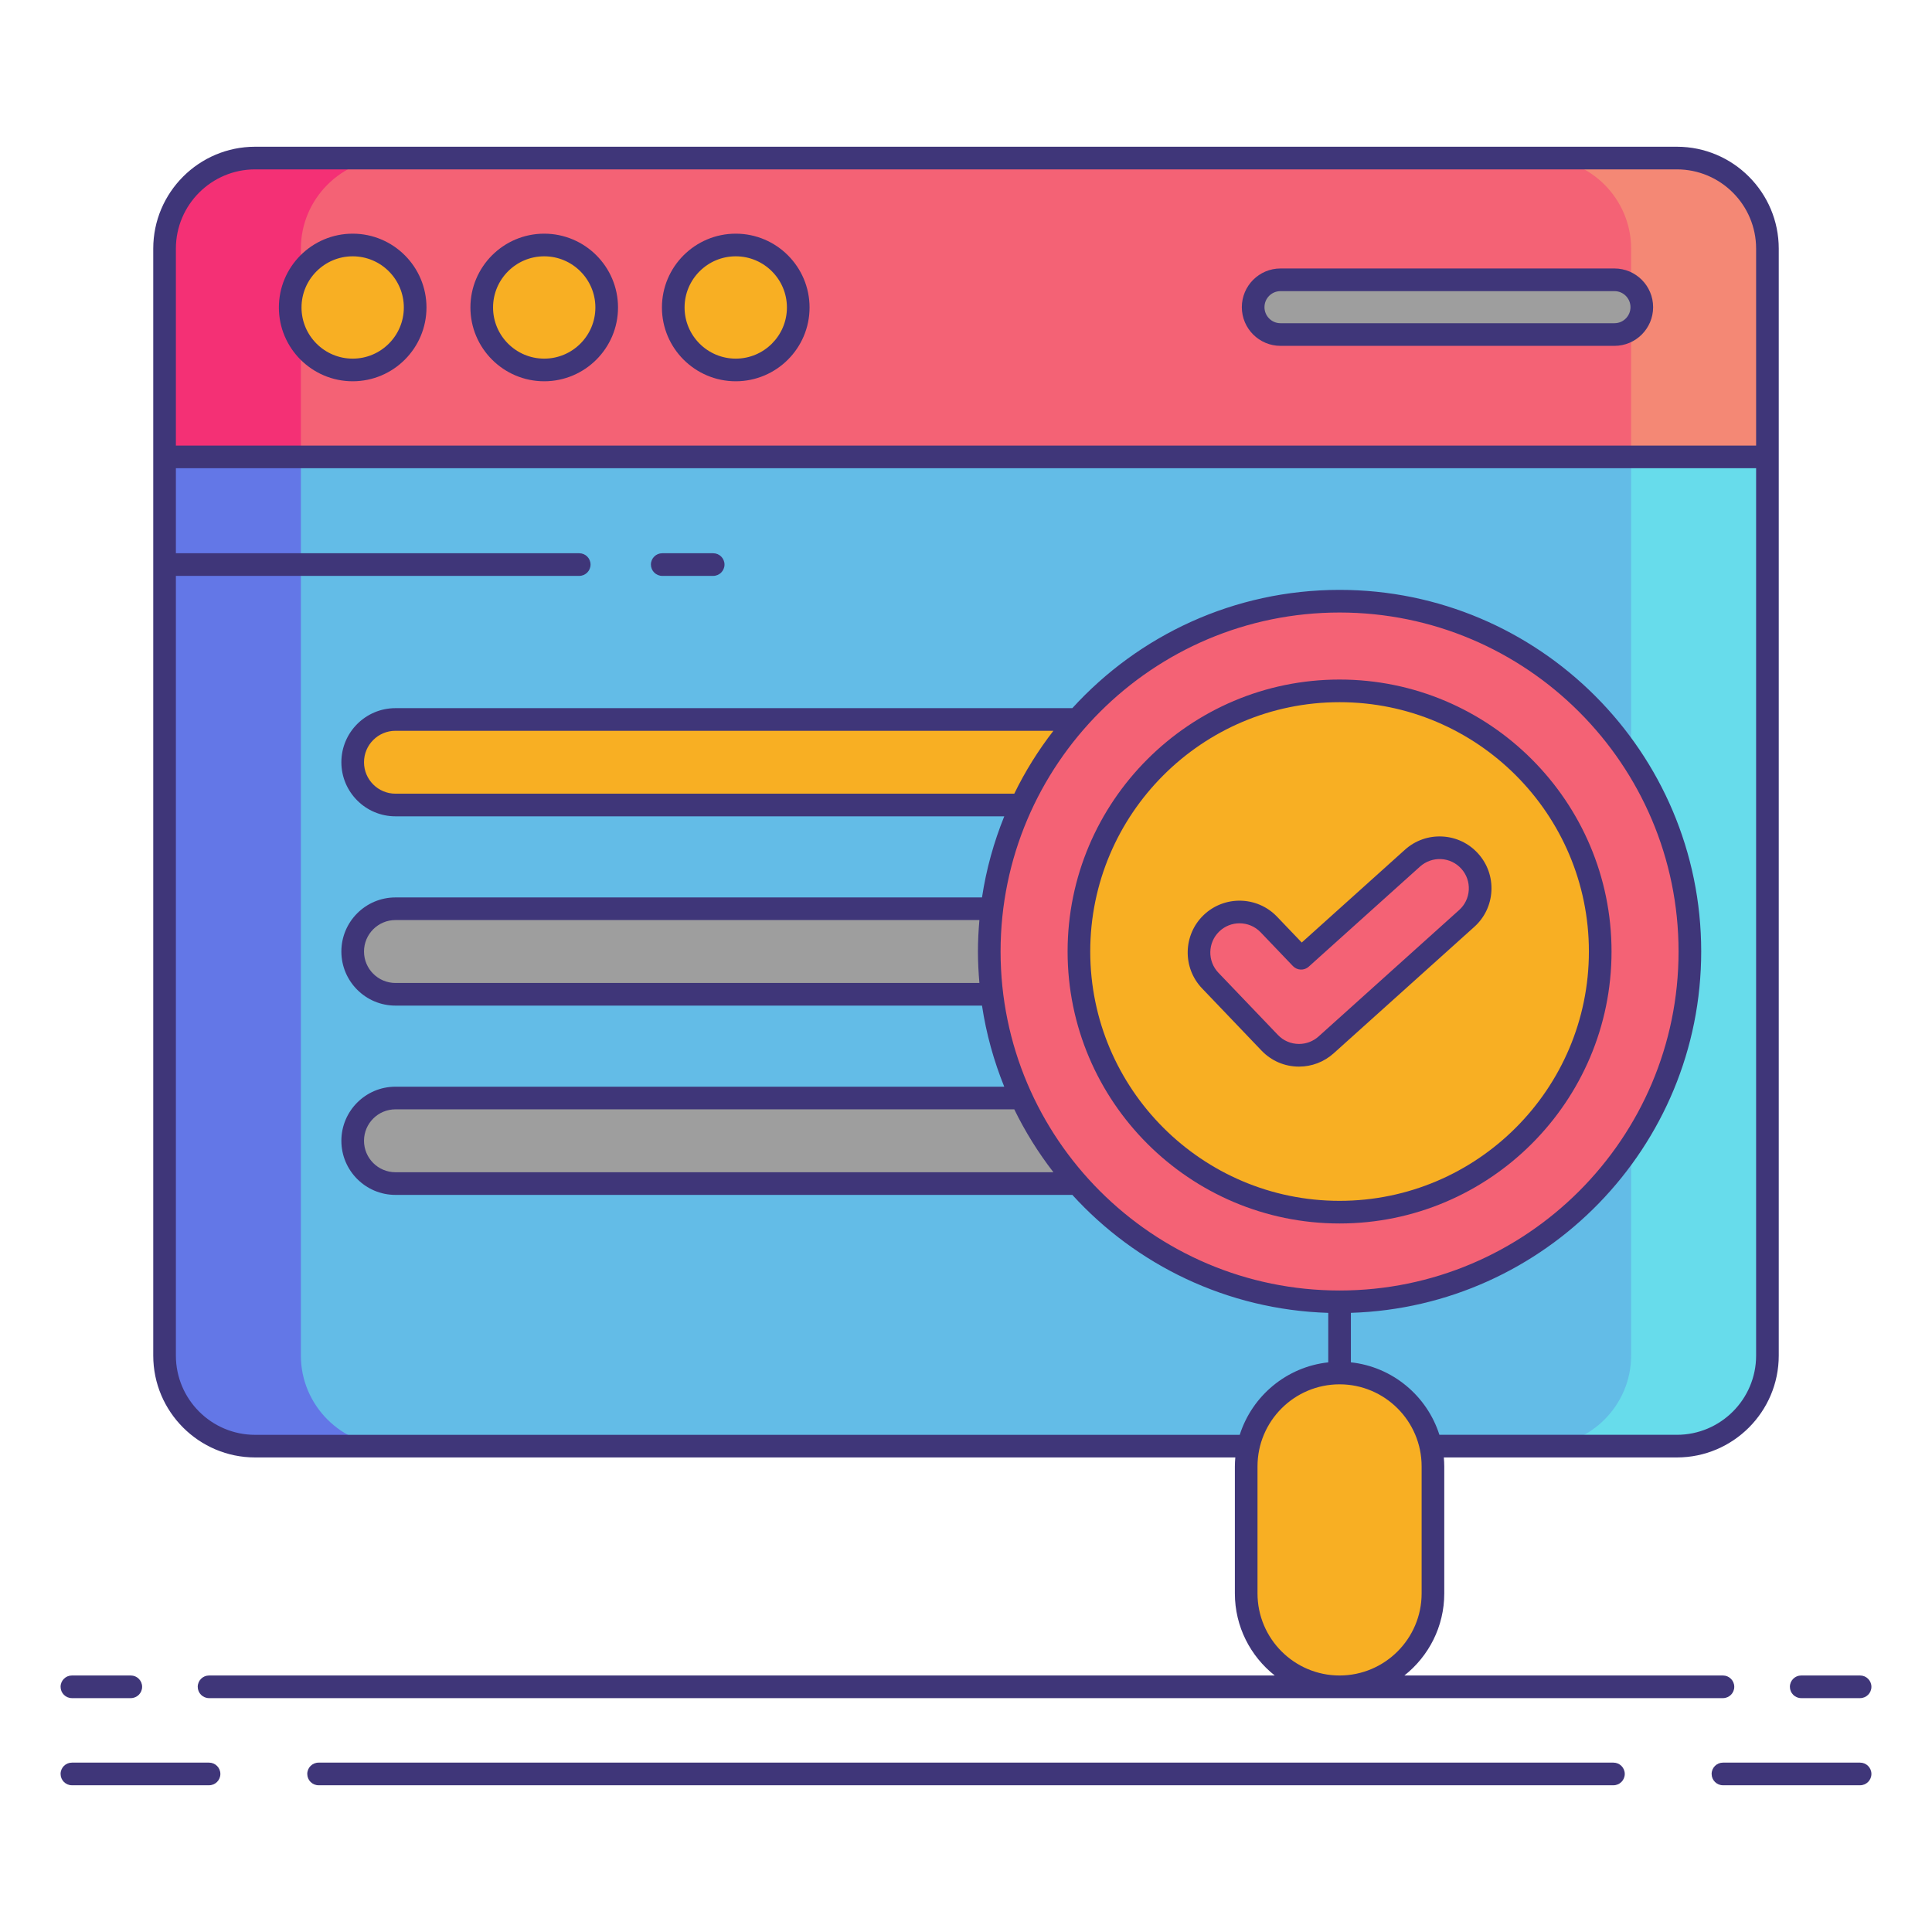 <svg width="78" height="78" viewBox="0 0 78 78" fill="none" xmlns="http://www.w3.org/2000/svg">
<path d="M67.699 58.384H10.3C8.29 58.384 6.644 56.739 6.644 54.728V10.038C6.644 8.027 8.29 6.381 10.3 6.381H67.699C69.71 6.381 71.356 8.027 71.356 10.038V54.728C71.356 56.739 69.71 58.384 67.699 58.384Z" fill="#63BCE7"/>
<path d="M12.147 54.728V10.038C12.147 8.027 13.792 6.381 15.803 6.381H10.3C8.29 6.381 6.644 8.027 6.644 10.038V54.728C6.644 56.739 8.29 58.384 10.3 58.384H15.803C13.792 58.384 12.147 56.739 12.147 54.728Z" fill="#6377E7"/>
<path d="M65.853 54.728V10.038C65.853 8.027 64.208 6.381 62.197 6.381H67.699C69.71 6.381 71.356 8.027 71.356 10.038V54.728C71.356 56.739 69.71 58.384 67.699 58.384H62.197C64.208 58.384 65.853 56.739 65.853 54.728Z" fill="#67DCEB"/>
<path d="M71.356 10.038C71.356 8.027 69.71 6.381 67.699 6.381H10.3C8.29 6.381 6.644 8.027 6.644 10.038V18.446H71.356V10.038Z" fill="#F46275"/>
<path d="M15.803 6.381H10.3C8.29 6.381 6.644 8.027 6.644 10.038V18.446H12.147V10.038C12.147 8.027 13.792 6.381 15.803 6.381Z" fill="#F43075"/>
<path d="M62.197 6.381H67.699C69.71 6.381 71.356 8.027 71.356 10.038V18.446H65.853V10.038C65.853 8.027 64.208 6.381 62.197 6.381Z" fill="#F48875"/>
<path d="M14.239 14.936C15.632 14.936 16.761 13.807 16.761 12.414C16.761 11.02 15.632 9.891 14.239 9.891C12.845 9.891 11.716 11.02 11.716 12.414C11.716 13.807 12.845 14.936 14.239 14.936Z" fill="#F8AF23"/>
<path d="M21.971 14.936C23.365 14.936 24.494 13.807 24.494 12.414C24.494 11.02 23.365 9.891 21.971 9.891C20.578 9.891 19.449 11.02 19.449 12.414C19.449 13.807 20.578 14.936 21.971 14.936Z" fill="#F8AF23"/>
<path d="M29.704 14.936C31.098 14.936 32.227 13.807 32.227 12.414C32.227 11.02 31.098 9.891 29.704 9.891C28.311 9.891 27.182 11.02 27.182 12.414C27.182 13.807 28.311 14.936 29.704 14.936Z" fill="#F8AF23"/>
<path d="M65.18 13.506H51.697C51.09 13.506 50.593 13.009 50.593 12.401C50.593 11.793 51.09 11.297 51.697 11.297H65.18C65.787 11.297 66.284 11.793 66.284 12.401C66.284 13.008 65.787 13.506 65.18 13.506Z" fill="#9E9E9E"/>
<path d="M59.008 32.5H15.965C15.015 32.5 14.239 31.723 14.239 30.773C14.239 29.824 15.015 29.047 15.965 29.047H59.008C59.958 29.047 60.734 29.824 60.734 30.773C60.734 31.723 59.957 32.5 59.008 32.5Z" fill="#F8AF23"/>
<path d="M59.008 40.142H15.965C15.015 40.142 14.239 39.365 14.239 38.415C14.239 37.465 15.015 36.688 15.965 36.688H59.008C59.958 36.688 60.734 37.465 60.734 38.415C60.734 39.365 59.957 40.142 59.008 40.142Z" fill="#9E9E9E"/>
<path d="M59.008 47.783H15.965C15.015 47.783 14.239 47.006 14.239 46.056C14.239 45.106 15.015 44.33 15.965 44.33H59.008C59.958 44.33 60.734 45.106 60.734 46.056C60.734 47.006 59.957 47.783 59.008 47.783Z" fill="#9E9E9E"/>
<path d="M54.082 52.558C61.893 52.558 68.225 46.226 68.225 38.415C68.225 30.604 61.893 24.272 54.082 24.272C46.271 24.272 39.939 30.604 39.939 38.415C39.939 46.226 46.271 52.558 54.082 52.558Z" fill="#F46275"/>
<path d="M54.082 48.938C59.894 48.938 64.605 44.227 64.605 38.415C64.605 32.603 59.894 27.892 54.082 27.892C48.27 27.892 43.559 32.603 43.559 38.415C43.559 44.227 48.27 48.938 54.082 48.938Z" fill="#F8AF23"/>
<path d="M54.082 68.101C51.999 68.101 50.311 66.413 50.311 64.33V59.203C50.311 57.12 51.999 55.432 54.082 55.432C56.164 55.432 57.852 57.12 57.852 59.203V64.33C57.852 66.413 56.164 68.101 54.082 68.101Z" fill="#F8AF23"/>
<path d="M52.445 42.604C52.013 42.604 51.583 42.434 51.261 42.099L48.86 39.587C48.235 38.934 48.258 37.897 48.912 37.272C49.566 36.648 50.602 36.671 51.227 37.324L52.531 38.688L57.026 34.645C57.699 34.041 58.734 34.096 59.338 34.768C59.943 35.44 59.888 36.476 59.216 37.08L53.54 42.185C53.227 42.465 52.836 42.604 52.445 42.604Z" fill="#F46275"/>
<path d="M8.44 71.162H2.903C2.651 71.162 2.446 71.366 2.446 71.619C2.446 71.871 2.651 72.076 2.903 72.076H8.44C8.692 72.076 8.897 71.871 8.897 71.619C8.897 71.366 8.692 71.162 8.44 71.162Z" fill="#3F3679"/>
<path d="M75.097 71.162H69.56C69.308 71.162 69.103 71.366 69.103 71.619C69.103 71.871 69.308 72.076 69.56 72.076H75.097C75.349 72.076 75.554 71.871 75.554 71.619C75.554 71.366 75.349 71.162 75.097 71.162Z" fill="#3F3679"/>
<path d="M65.139 71.162H12.862C12.609 71.162 12.405 71.366 12.405 71.619C12.405 71.871 12.609 72.076 12.862 72.076H65.139C65.391 72.076 65.596 71.871 65.596 71.619C65.596 71.366 65.391 71.162 65.139 71.162Z" fill="#3F3679"/>
<path d="M2.903 68.558H5.281C5.533 68.558 5.738 68.353 5.738 68.101C5.738 67.848 5.533 67.644 5.281 67.644H2.903C2.651 67.644 2.446 67.848 2.446 68.101C2.446 68.353 2.651 68.558 2.903 68.558Z" fill="#3F3679"/>
<path d="M72.719 68.558H75.097C75.349 68.558 75.554 68.353 75.554 68.101C75.554 67.848 75.349 67.644 75.097 67.644H72.719C72.467 67.644 72.263 67.848 72.263 68.101C72.263 68.353 72.467 68.558 72.719 68.558Z" fill="#3F3679"/>
<path d="M10.3 58.841H49.873C49.863 58.96 49.855 59.081 49.855 59.203V64.331C49.855 65.673 50.486 66.869 51.465 67.644H8.44C8.188 67.644 7.983 67.848 7.983 68.101C7.983 68.354 8.188 68.558 8.44 68.558H69.56C69.812 68.558 70.017 68.354 70.017 68.101C70.017 67.848 69.812 67.644 69.56 67.644H56.699C57.678 66.869 58.309 65.673 58.309 64.331V59.203C58.309 59.081 58.301 58.961 58.291 58.841H67.7C69.968 58.841 71.813 56.996 71.813 54.728V18.446V10.038C71.813 7.769 69.968 5.924 67.7 5.924H10.3C8.032 5.924 6.187 7.769 6.187 10.038V18.446V54.728C6.187 56.996 8.032 58.841 10.3 58.841ZM57.395 64.33C57.395 66.157 55.909 67.644 54.082 67.644C52.255 67.644 50.769 66.157 50.769 64.33V59.203C50.769 57.375 52.255 55.889 54.082 55.889C55.909 55.889 57.395 57.375 57.395 59.203V64.33ZM40.396 38.415C40.396 30.869 46.535 24.729 54.082 24.729C61.629 24.729 67.768 30.869 67.768 38.415C67.768 45.962 61.629 52.101 54.082 52.101C46.535 52.101 40.396 45.961 40.396 38.415ZM42.529 47.326H15.965C15.265 47.326 14.696 46.756 14.696 46.056C14.696 45.356 15.265 44.787 15.965 44.787H40.949C41.389 45.69 41.92 46.539 42.529 47.326ZM40.949 32.043H15.965C15.265 32.043 14.696 31.474 14.696 30.773C14.696 30.073 15.265 29.504 15.965 29.504H42.529C41.92 30.291 41.388 31.14 40.949 32.043ZM7.101 10.038C7.101 8.273 8.536 6.838 10.3 6.838H67.7C69.464 6.838 70.899 8.273 70.899 10.038V17.989H7.101V10.038ZM7.101 23.25H23.385C23.637 23.25 23.842 23.045 23.842 22.793C23.842 22.54 23.637 22.336 23.385 22.336H7.101V18.903H70.899V54.728C70.899 56.492 69.464 57.927 67.7 57.927H58.112C57.614 56.358 56.224 55.183 54.539 55.001V53.003C62.379 52.76 68.682 46.312 68.682 38.415C68.682 30.365 62.133 23.815 54.082 23.815C49.812 23.815 45.965 25.658 43.293 28.59H15.965C14.761 28.59 13.782 29.569 13.782 30.773C13.782 31.977 14.761 32.957 15.965 32.957H40.545C40.125 33.995 39.818 35.091 39.646 36.232H15.965C14.761 36.232 13.782 37.211 13.782 38.415C13.782 39.619 14.761 40.599 15.965 40.599H39.646C39.818 41.739 40.124 42.835 40.544 43.873H15.965C14.761 43.873 13.782 44.853 13.782 46.057C13.782 47.261 14.761 48.241 15.965 48.241H43.266C43.274 48.241 43.282 48.239 43.29 48.238C45.866 51.066 49.537 52.877 53.625 53.004V55.002C51.941 55.184 50.55 56.359 50.052 57.928H10.3C8.536 57.928 7.101 56.493 7.101 54.728V23.25ZM39.541 39.685H15.965C15.265 39.685 14.696 39.115 14.696 38.415C14.696 37.715 15.265 37.145 15.965 37.145H39.541C39.505 37.564 39.482 37.987 39.482 38.415C39.482 38.843 39.505 39.266 39.541 39.685Z" fill="#3F3679"/>
<path d="M14.239 9.434C12.595 9.434 11.259 10.77 11.259 12.414C11.259 14.057 12.596 15.393 14.239 15.393C15.882 15.393 17.218 14.057 17.218 12.414C17.218 10.77 15.882 9.434 14.239 9.434ZM14.239 14.479C13.1 14.479 12.173 13.553 12.173 12.414C12.173 11.275 13.1 10.348 14.239 10.348C15.378 10.348 16.304 11.275 16.304 12.414C16.304 13.553 15.378 14.479 14.239 14.479Z" fill="#3F3679"/>
<path d="M21.971 9.434C20.328 9.434 18.992 10.77 18.992 12.414C18.992 14.057 20.329 15.393 21.971 15.393C23.614 15.393 24.951 14.057 24.951 12.414C24.951 10.77 23.615 9.434 21.971 9.434ZM21.971 14.479C20.833 14.479 19.906 13.553 19.906 12.414C19.906 11.275 20.833 10.348 21.971 10.348C23.11 10.348 24.037 11.275 24.037 12.414C24.037 13.553 23.111 14.479 21.971 14.479Z" fill="#3F3679"/>
<path d="M29.704 9.434C28.061 9.434 26.724 10.77 26.724 12.414C26.724 14.057 28.061 15.393 29.704 15.393C31.348 15.393 32.684 14.057 32.684 12.414C32.684 10.77 31.348 9.434 29.704 9.434ZM29.704 14.479C28.565 14.479 27.638 13.553 27.638 12.414C27.638 11.275 28.565 10.348 29.704 10.348C30.843 10.348 31.77 11.275 31.77 12.414C31.77 13.553 30.843 14.479 29.704 14.479Z" fill="#3F3679"/>
<path d="M65.18 10.839H51.697C50.836 10.839 50.136 11.54 50.136 12.401C50.136 13.262 50.836 13.963 51.697 13.963H65.18C66.041 13.963 66.741 13.262 66.741 12.401C66.741 11.54 66.041 10.839 65.18 10.839ZM65.18 13.049H51.697C51.34 13.049 51.05 12.758 51.05 12.401C51.05 12.044 51.34 11.754 51.697 11.754H65.18C65.537 11.754 65.827 12.044 65.827 12.401C65.827 12.758 65.537 13.049 65.18 13.049Z" fill="#3F3679"/>
<path d="M54.082 49.395C60.137 49.395 65.062 44.469 65.062 38.415C65.062 32.36 60.137 27.435 54.082 27.435C48.028 27.435 43.102 32.361 43.102 38.415C43.102 44.469 48.028 49.395 54.082 49.395ZM54.082 28.349C59.633 28.349 64.148 32.864 64.148 38.415C64.148 43.965 59.633 48.481 54.082 48.481C48.532 48.481 44.016 43.966 44.016 38.415C44.016 32.864 48.532 28.349 54.082 28.349Z" fill="#3F3679"/>
<path d="M50.931 42.415C51.33 42.832 51.868 43.062 52.445 43.062C52.963 43.062 53.46 42.871 53.845 42.524L59.521 37.42C59.937 37.046 60.182 36.532 60.212 35.974C60.242 35.415 60.052 34.879 59.678 34.463C59.304 34.047 58.791 33.801 58.232 33.772C57.678 33.742 57.136 33.931 56.721 34.306L52.555 38.052L51.557 37.009C50.759 36.174 49.431 36.144 48.596 36.942C47.762 37.74 47.732 39.069 48.53 39.903L50.931 42.415ZM49.228 37.603C49.456 37.385 49.75 37.276 50.043 37.276C50.354 37.276 50.665 37.398 50.897 37.641L52.2 39.004C52.371 39.182 52.653 39.193 52.836 39.028L57.331 34.985C57.566 34.775 57.875 34.667 58.183 34.684C58.498 34.701 58.787 34.839 58.998 35.074C59.209 35.308 59.316 35.611 59.299 35.925C59.282 36.24 59.144 36.53 58.91 36.74L53.234 41.845C53.017 42.04 52.737 42.147 52.445 42.147C52.12 42.147 51.817 42.018 51.592 41.783L49.19 39.272C48.741 38.801 48.757 38.053 49.228 37.603Z" fill="#3F3679"/>
<path d="M26.736 23.25H28.793C29.045 23.25 29.25 23.045 29.25 22.793C29.25 22.54 29.045 22.336 28.793 22.336H26.736C26.484 22.336 26.279 22.54 26.279 22.793C26.279 23.045 26.484 23.25 26.736 23.25Z" fill="#3F3679"/>
</svg>

